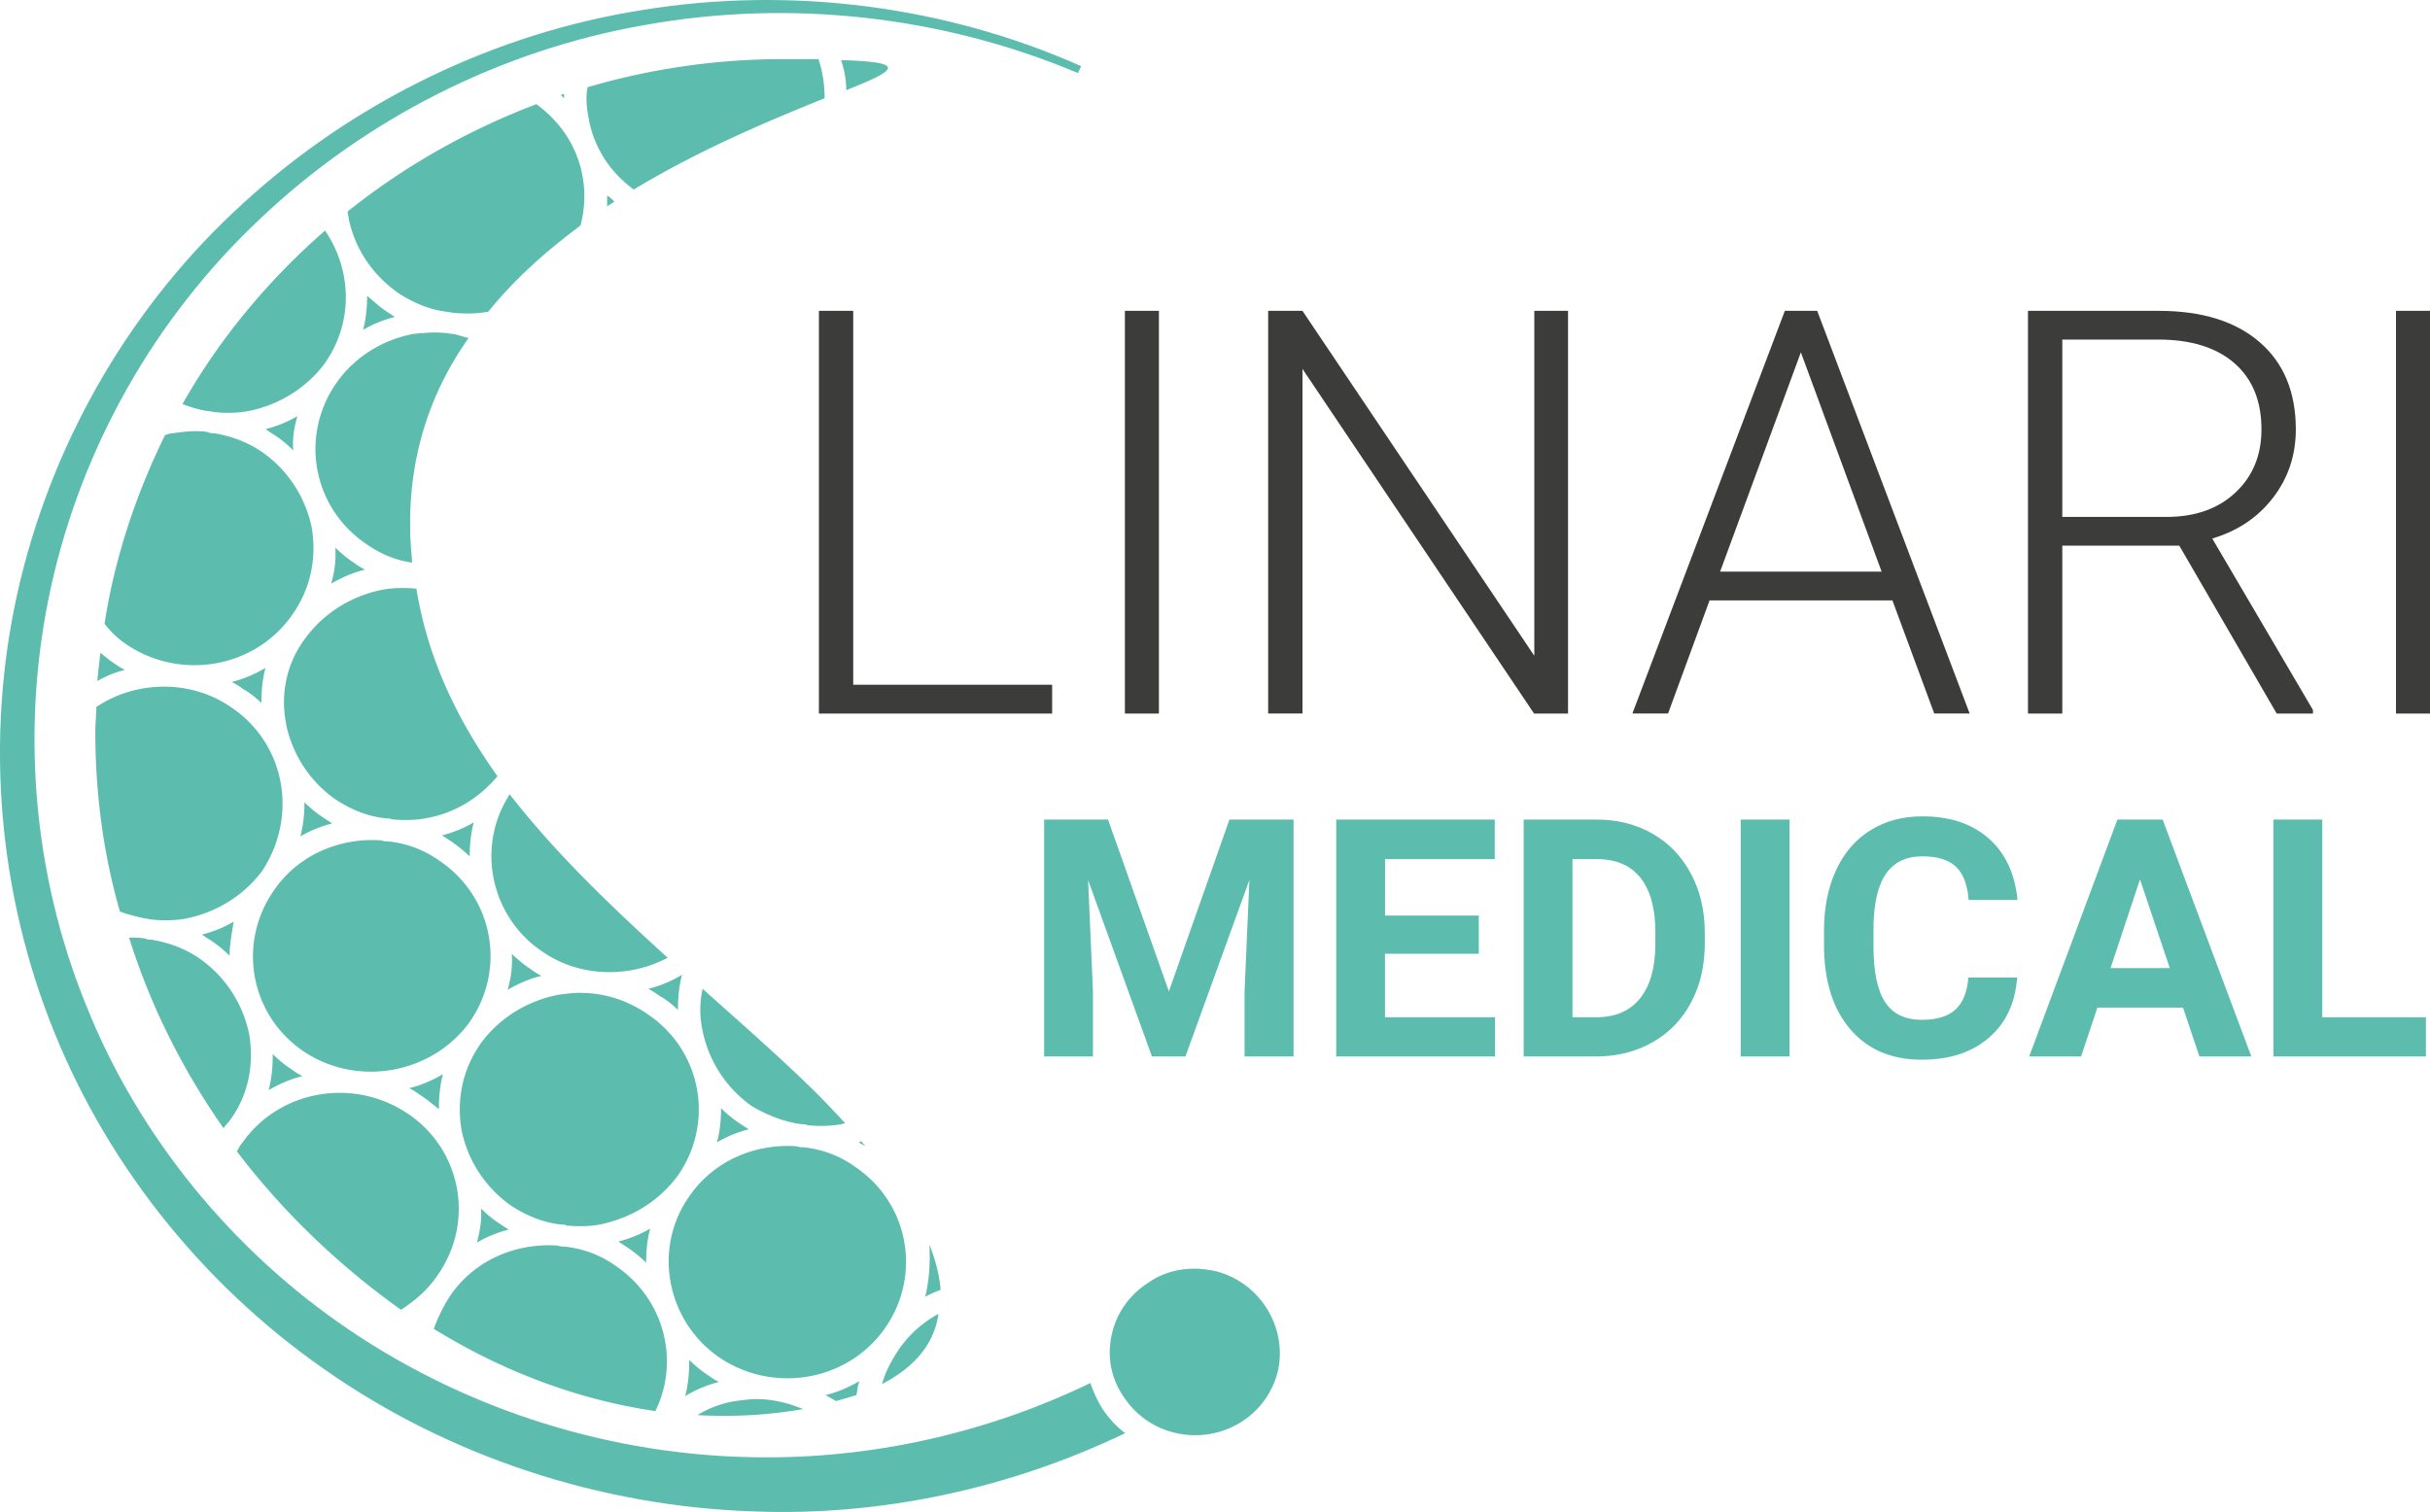 <svg xmlns="http://www.w3.org/2000/svg" width="500" height="311.2"><path d="M176.65 235.11c.42.21 1.06.62 1.48.83-.21-.21-.63-.62-.84-1.03-.21 0-.42.21-.63.21ZM75.54 60.88c0 2.27-.21 4.75-.84 7.02 2.11-1.24 4.22-2.06 6.54-2.68l-1.9-1.24c-1.48-1.03-2.53-2.06-3.8-3.1M54.64 88.34c.63.41 1.27.82 1.9 1.24 1.27.83 2.53 1.86 3.8 3.1-.21-2.48.21-4.75.84-7.02-2.11 1.24-4.22 2.06-6.54 2.68M69.2 78.84c-7.6 10.94-4.86 25.8 6.33 33.24 2.96 2.06 6.12 3.3 9.29 3.71-.21-2.48-.42-4.75-.42-7.22-.21-15.28 4.43-28.28 12.03-39.01-1.06-.21-2.11-.62-3.17-.83-.63 0-1.27-.21-1.9-.21-2.11-.21-4.22 0-6.33.21-6.54 1.24-12.24 4.95-15.83 10.12ZM26.14 132.72c11.19 7.43 26.39 4.75 33.99-6.19 3.8-5.37 5.06-11.56 4.01-17.96a25.16 25.16 0 0 0-10.13-15.48c-2.96-2.06-6.33-3.3-9.92-3.92-.42 0-.84 0-1.27-.21-.84-.21-1.9-.21-2.74-.21-1.48 0-2.96.21-4.43.41-.63 0-1.05.21-1.69.41-5.91 11.97-10.35 25.19-12.45 38.81 1.27 1.65 2.74 3.1 4.64 4.33ZM104.88 163.48c-6.97 10.74-4.01 25.19 6.76 32.41 7.81 5.37 17.94 5.37 25.75 1.24-11.82-10.73-23.22-21.67-32.51-33.65M165.04 231.39c.42 0 .84 0 1.06.21 2.32.21 4.64.21 6.96-.21.21 0 .63-.21.85-.21-2.11-2.27-4.43-4.75-6.75-7.02-7.18-7.02-14.99-13.83-22.59-20.64q-.945 4.335 0 8.67a25.13 25.13 0 0 0 10.13 15.48c3.17 1.86 6.76 3.31 10.35 3.72ZM139.5 207.86c0-2.48.21-4.95.84-7.22-2.11 1.24-4.43 2.27-6.96 2.89.84.41 1.48.83 2.32 1.44 1.48.83 2.74 1.86 3.8 2.89M147.52 235.11c2.11-1.24 4.22-2.06 6.54-2.68-.63-.41-1.27-.82-1.9-1.24-1.27-.83-2.53-1.86-3.8-3.1 0 2.48-.21 4.75-.84 7.02M81.87 60.26c3.16 2.06 6.54 3.51 10.13 3.92.42 0 .84.21 1.48.21 2.11.21 4.43.21 6.76-.21h.21c5.49-6.81 12.03-12.59 19-17.76.84-3.3 1.06-6.6.42-10.12-1.06-5.98-4.43-11.15-9.5-14.86-14.14 5.37-27.23 12.8-38.84 22.09 0 .41.21 1.03.21 1.44 1.27 6.19 4.86 11.56 10.13 15.28ZM130.42 39c14.35-8.67 29.13-14.66 39.26-18.78 0-2.68-.42-5.58-1.27-8.05h-7.39c-13.93 0-27.44 2.06-40.11 5.78-.42 2.06-.21 4.13.21 6.4 1.06 5.99 4.43 11.15 9.29 14.66ZM132.95 259.88c0-2.27.21-4.75.84-7.02-2.11 1.24-4.22 2.06-6.54 2.68l1.9 1.24c1.48 1.03 2.74 2.06 3.8 3.1M139.5 241.92c7.6-10.94 4.86-25.8-6.33-33.24-4.22-2.89-8.87-4.33-13.93-4.33-1.48 0-2.96.21-4.43.41-6.33 1.24-12.03 4.75-15.83 9.91-3.8 5.37-5.07 11.56-4.01 17.96a25.16 25.16 0 0 0 10.13 15.48c3.17 2.06 6.55 3.51 10.35 3.92.42 0 .84 0 1.06.21 2.32.21 4.64.21 6.96-.21 6.76-1.44 12.24-4.95 16.04-10.12ZM111.42 200.84c-.85-.41-1.48-.83-2.32-1.44-1.27-.83-2.53-1.86-3.8-3.1.21 2.68-.21 5.16-.84 7.43 2.11-1.24 4.43-2.27 6.97-2.89ZM90.31 228.3c0-2.48.21-4.95.84-7.22-2.11 1.24-4.43 2.27-6.96 2.89.84.41 1.48.83 2.32 1.44 1.27.83 2.53 1.86 3.8 2.89M55.27 224.38c2.11-1.24 4.43-2.27 6.97-2.89-.85-.41-1.48-.83-2.32-1.44-1.27-.83-2.53-1.86-3.8-3.1 0 2.68-.21 4.95-.84 7.43ZM51.26 212.81a25.13 25.13 0 0 0-10.13-15.48c-2.96-2.06-6.33-3.31-9.92-3.92-.43 0-.85 0-1.27-.21-.84-.21-1.9-.21-2.74-.21h-.63c4.43 14.24 11.19 27.46 19.42 39.22.42-.62 1.06-1.24 1.48-1.86 3.59-4.95 4.86-11.15 3.8-17.55ZM104.66 253.07c-.63-.41-1.27-.82-1.9-1.24-1.27-.83-2.53-1.86-3.8-3.1.21 2.27-.21 4.75-.84 7.02 2.11-1.24 4.22-2.06 6.54-2.68M96.65 210.34c7.6-10.94 4.86-25.8-6.33-33.24-3.16-2.27-6.76-3.51-10.34-3.92-.43 0-1.06 0-1.48-.21-8.45-.62-17.1 2.89-22.16 10.32-7.6 10.94-4.86 25.81 6.33 33.24 10.98 7.22 26.18 4.54 33.99-6.19ZM47.25 196.71c0-2.27.42-4.54.84-7.02-2.11 1.24-4.22 2.06-6.54 2.68.63.41 1.27.82 1.9 1.24 1.27.83 2.53 1.86 3.8 3.1M193.54 265.46c-.21-2.89-1.05-6.2-2.32-9.29.21 3.51 0 7.23-.84 10.74 1.06-.62 2.11-1.03 3.16-1.44ZM184.88 277.84c-1.48 2.27-2.74 4.54-3.38 7.02 7.18-3.71 10.77-8.67 11.61-14.45-3.38 1.86-6.12 4.33-8.23 7.43M172.01 288.37c1.48-.41 2.95-.83 4.22-1.24.21-1.03.21-1.86.63-2.89-2.11 1.24-4.43 2.27-6.97 2.89.63.41 1.48.83 2.11 1.24ZM116.07 19.39c-.21 0-.42 0-.63.21.21.21.42.41.63.62zM44.29 84.83c2.11.21 4.43.21 6.76-.21 6.33-1.24 12.03-4.75 15.83-9.91 5.91-8.47 5.49-19.2 0-27.25-11.82 10.32-21.74 22.3-29.34 35.71 1.69.62 3.59 1.24 5.28 1.44.42 0 1.06.21 1.48.21ZM151.32 288.37c-2.74.41-5.49 1.45-7.81 2.89 7.39.41 14.57 0 21.74-1.24-2.96-1.24-6.33-2.06-9.5-2.06-1.48 0-2.96.21-4.43.41M173.06 12.37c.63 1.86 1.06 3.92 1.06 6.19 10.35-4.13 12.88-5.78-1.06-6.19M126.62 260.5c-3.16-2.27-6.76-3.51-10.35-3.92-.42 0-1.05 0-1.48-.21-8.44-.62-17.1 2.89-22.16 10.32-1.48 2.27-2.53 4.54-3.38 6.81 14.36 8.88 29.98 14.66 45.6 16.93 5.06-10.32 1.9-23.12-8.23-29.93M83.77 229.12c-11.19-7.43-26.39-4.75-33.98 6.19-.43.41-.63 1.03-1.06 1.65 9.71 12.8 21.32 23.74 33.78 32.62 3.16-2.06 5.7-4.33 7.6-7.22 7.6-10.94 4.86-25.8-6.33-33.24ZM175.81 240.06c-3.17-2.27-6.76-3.51-10.35-3.92-.42 0-1.06 0-1.48-.21-8.44-.62-17.1 2.89-22.16 10.32-7.6 10.74-4.64 25.81 6.33 33.24 11.19 7.43 26.39 4.75 33.99-6.19s4.86-25.81-6.33-33.24M96.65 176.28c0-2.27.21-4.75.84-7.02-2.11 1.24-4.22 2.06-6.54 2.68l1.9 1.24c1.48 1.03 2.74 2.06 3.8 3.1M61.81 172.15c2.11-1.24 4.22-2.06 6.54-2.68-.63-.41-1.27-.82-1.9-1.24-1.27-.83-2.53-1.86-3.8-3.1 0 2.27-.21 4.54-.84 7.02M58.86 149.03a25.13 25.13 0 0 0 10.13 15.48c3.16 2.06 6.54 3.51 10.35 3.92.42 0 .84 0 1.27.21 2.32.21 4.64.21 6.97-.21 5.91-1.03 10.98-4.13 14.78-8.67-8.23-11.56-14.35-24.15-16.68-38.6-2.32-.21-4.64-.21-6.96.21-6.33 1.24-12.03 4.75-15.83 9.91-3.8 4.95-5.28 11.35-4.01 17.75ZM75.11 117.24c-.85-.41-1.48-.83-2.32-1.44-1.27-.83-2.53-1.86-3.8-3.1.21 2.68-.21 5.16-.84 7.43 2.11-1.24 4.43-2.27 6.97-2.89ZM53.79 144.69c0-2.48.21-4.95.84-7.22-2.11 1.24-4.43 2.27-6.96 2.89.84.41 1.48.83 2.32 1.44 1.48.83 2.74 1.86 3.8 2.89M31.42 189.28c2.11.21 4.43.21 6.76-.21 6.33-1.24 12.03-4.75 15.83-9.91 7.39-11.35 4.65-26.22-6.54-33.65-8.45-5.78-19.63-5.37-27.65 0 0 1.65-.21 3.3-.21 4.95 0 13.01 1.69 25.39 5.06 37.16 1.69.62 3.38 1.03 5.28 1.44.42 0 .85.21 1.48.21ZM124.93 42.51c.42-.41 1.06-.62 1.48-1.03-.42-.41-.84-.83-1.48-1.24zM23.4 136.44c-1.06-.62-1.9-1.45-2.75-2.06-.21 1.86-.42 3.71-.63 5.78 1.9-1.03 3.8-1.86 5.7-2.27-.84-.41-1.48-.83-2.32-1.44ZM145.62 283c-1.27-.83-2.53-1.86-3.8-3.1 0 2.68-.21 5.16-.84 7.43 2.11-1.24 4.43-2.27 6.97-2.89-.85-.41-1.48-.83-2.32-1.44ZM249.69 261.53c-1.27-.21-2.53-.41-3.8-.41-3.38 0-6.55.82-9.29 2.68-4.01 2.48-6.76 6.19-7.81 10.74-1.06 4.54-.21 9.08 2.32 12.8 2.53 3.92 6.33 6.61 10.98 7.64 9.5 2.06 18.79-3.72 20.9-13.01 1.9-9.08-4.01-18.37-13.3-20.44" style="fill:#5cbdaf;stroke-width:0"/><path d="M226.89 290.02c-1.06-1.65-1.9-3.51-2.53-5.37-21.32 10.32-45.17 15.69-69.03 15.28-29.34-.41-58.68-9.5-83.17-26.01-24.28-16.31-43.7-40.05-54.47-67.09-10.98-27.04-13.51-57.39-7.18-86.08s21.32-55.32 43.06-75.76c21.54-20.45 49.41-34.69 79.17-39.85 29.76-5.37 61.22-1.86 89.08 9.91l.63-1.44C194.59 1.22 162.72-2.91 132.32 2.04 101.92 6.79 73 20.83 50.2 41.68c-22.8 20.65-38.84 48.1-46.02 77.83s-5.06 61.52 5.91 90.21c10.98 28.69 30.82 54.08 56.57 72.05 25.54 17.96 56.78 28.28 88.45 29.31 26.17 1.03 52.77-4.75 76.41-16.1-1.9-1.45-3.38-3.1-4.64-4.95Z" style="fill:#5cbdaf;stroke-width:0"/><path d="M175.56 140.94h40.93v5.92H168.5V63.98h7.06zM238.46 146.86h-7V63.98h7zM322.65 146.86h-7L268 75.93v70.93h-7.06V63.98H268l47.7 70.99V63.98h6.94v82.88ZM389.39 123.58h-37.63l-8.54 23.28h-7.34l31.37-82.88h6.66l31.37 82.88h-7.29zm-35.46-5.92h33.24l-16.62-45.14zM448.42 112.31h-24.08v34.55h-7.06V63.98h26.93c8.84 0 15.75 2.14 20.72 6.43 4.97 4.28 7.46 10.27 7.46 17.97 0 5.31-1.56 9.99-4.67 14.04-3.11 4.06-7.29 6.86-12.52 8.42l20.72 35.29v.74h-7.46l-20.04-34.55Zm-24.08-5.92h21.46c5.88 0 10.61-1.67 14.17-5.02 3.57-3.34 5.35-7.68 5.35-13 0-5.85-1.86-10.4-5.58-13.63s-8.94-4.85-15.65-4.85h-19.75v36.49ZM500 146.86h-7V63.98h7z" style="fill:#3c3c3b;stroke-width:0"/><path d="m227.99 168.68 12.52 35.36 12.46-35.36h13.19v48.76h-10.08v-13.33l1-23-13.16 36.33h-6.9l-13.13-36.3 1 22.97v13.33h-10.05v-48.76h13.13ZM304.27 196.31h-19.29v13.06h22.64v8.07h-32.68v-48.76h32.62v8.14h-22.57v11.62h19.29v7.87ZM313.51 217.44v-48.76h15c4.29 0 8.12.97 11.5 2.9s6.02 4.68 7.92 8.24 2.85 7.61 2.85 12.14v2.24c0 4.53-.93 8.56-2.8 12.09-1.86 3.53-4.49 6.26-7.89 8.2-3.39 1.94-7.22 2.92-11.49 2.95h-15.1Zm10.05-40.62v32.55h4.86c3.93 0 6.93-1.28 9.01-3.85s3.14-6.24 3.18-11.02v-2.58c0-4.96-1.03-8.71-3.08-11.27s-5.06-3.83-9.01-3.83zM368.22 217.44h-10.05v-48.76h10.05zM415.05 201.2c-.38 5.25-2.32 9.38-5.81 12.39s-8.1 4.52-13.81 4.52c-6.25 0-11.17-2.1-14.75-6.31s-5.37-9.98-5.37-17.33v-2.98c0-4.69.83-8.82 2.48-12.39q2.475-5.355 7.08-8.22c3.07-1.91 6.64-2.86 10.7-2.86 5.63 0 10.16 1.51 13.6 4.52s5.42 7.24 5.96 12.69h-10.05c-.25-3.15-1.12-5.43-2.63-6.85s-3.8-2.13-6.88-2.13c-3.35 0-5.85 1.2-7.52 3.6-1.66 2.4-2.52 6.12-2.56 11.17v3.68c0 5.27.8 9.12 2.39 11.55 1.6 2.43 4.11 3.65 7.55 3.65 3.1 0 5.42-.71 6.95-2.13s2.41-3.61 2.63-6.58h10.05ZM449.17 207.39h-17.61l-3.35 10.05h-10.68l18.15-48.76h9.31l18.25 48.76h-10.68l-3.38-10.05Zm-14.9-8.14h12.19L440.33 181zM477.83 209.37h21.33v8.07h-31.38v-48.76h10.05z" style="fill:#5cbdaf;stroke-width:0"/></svg>